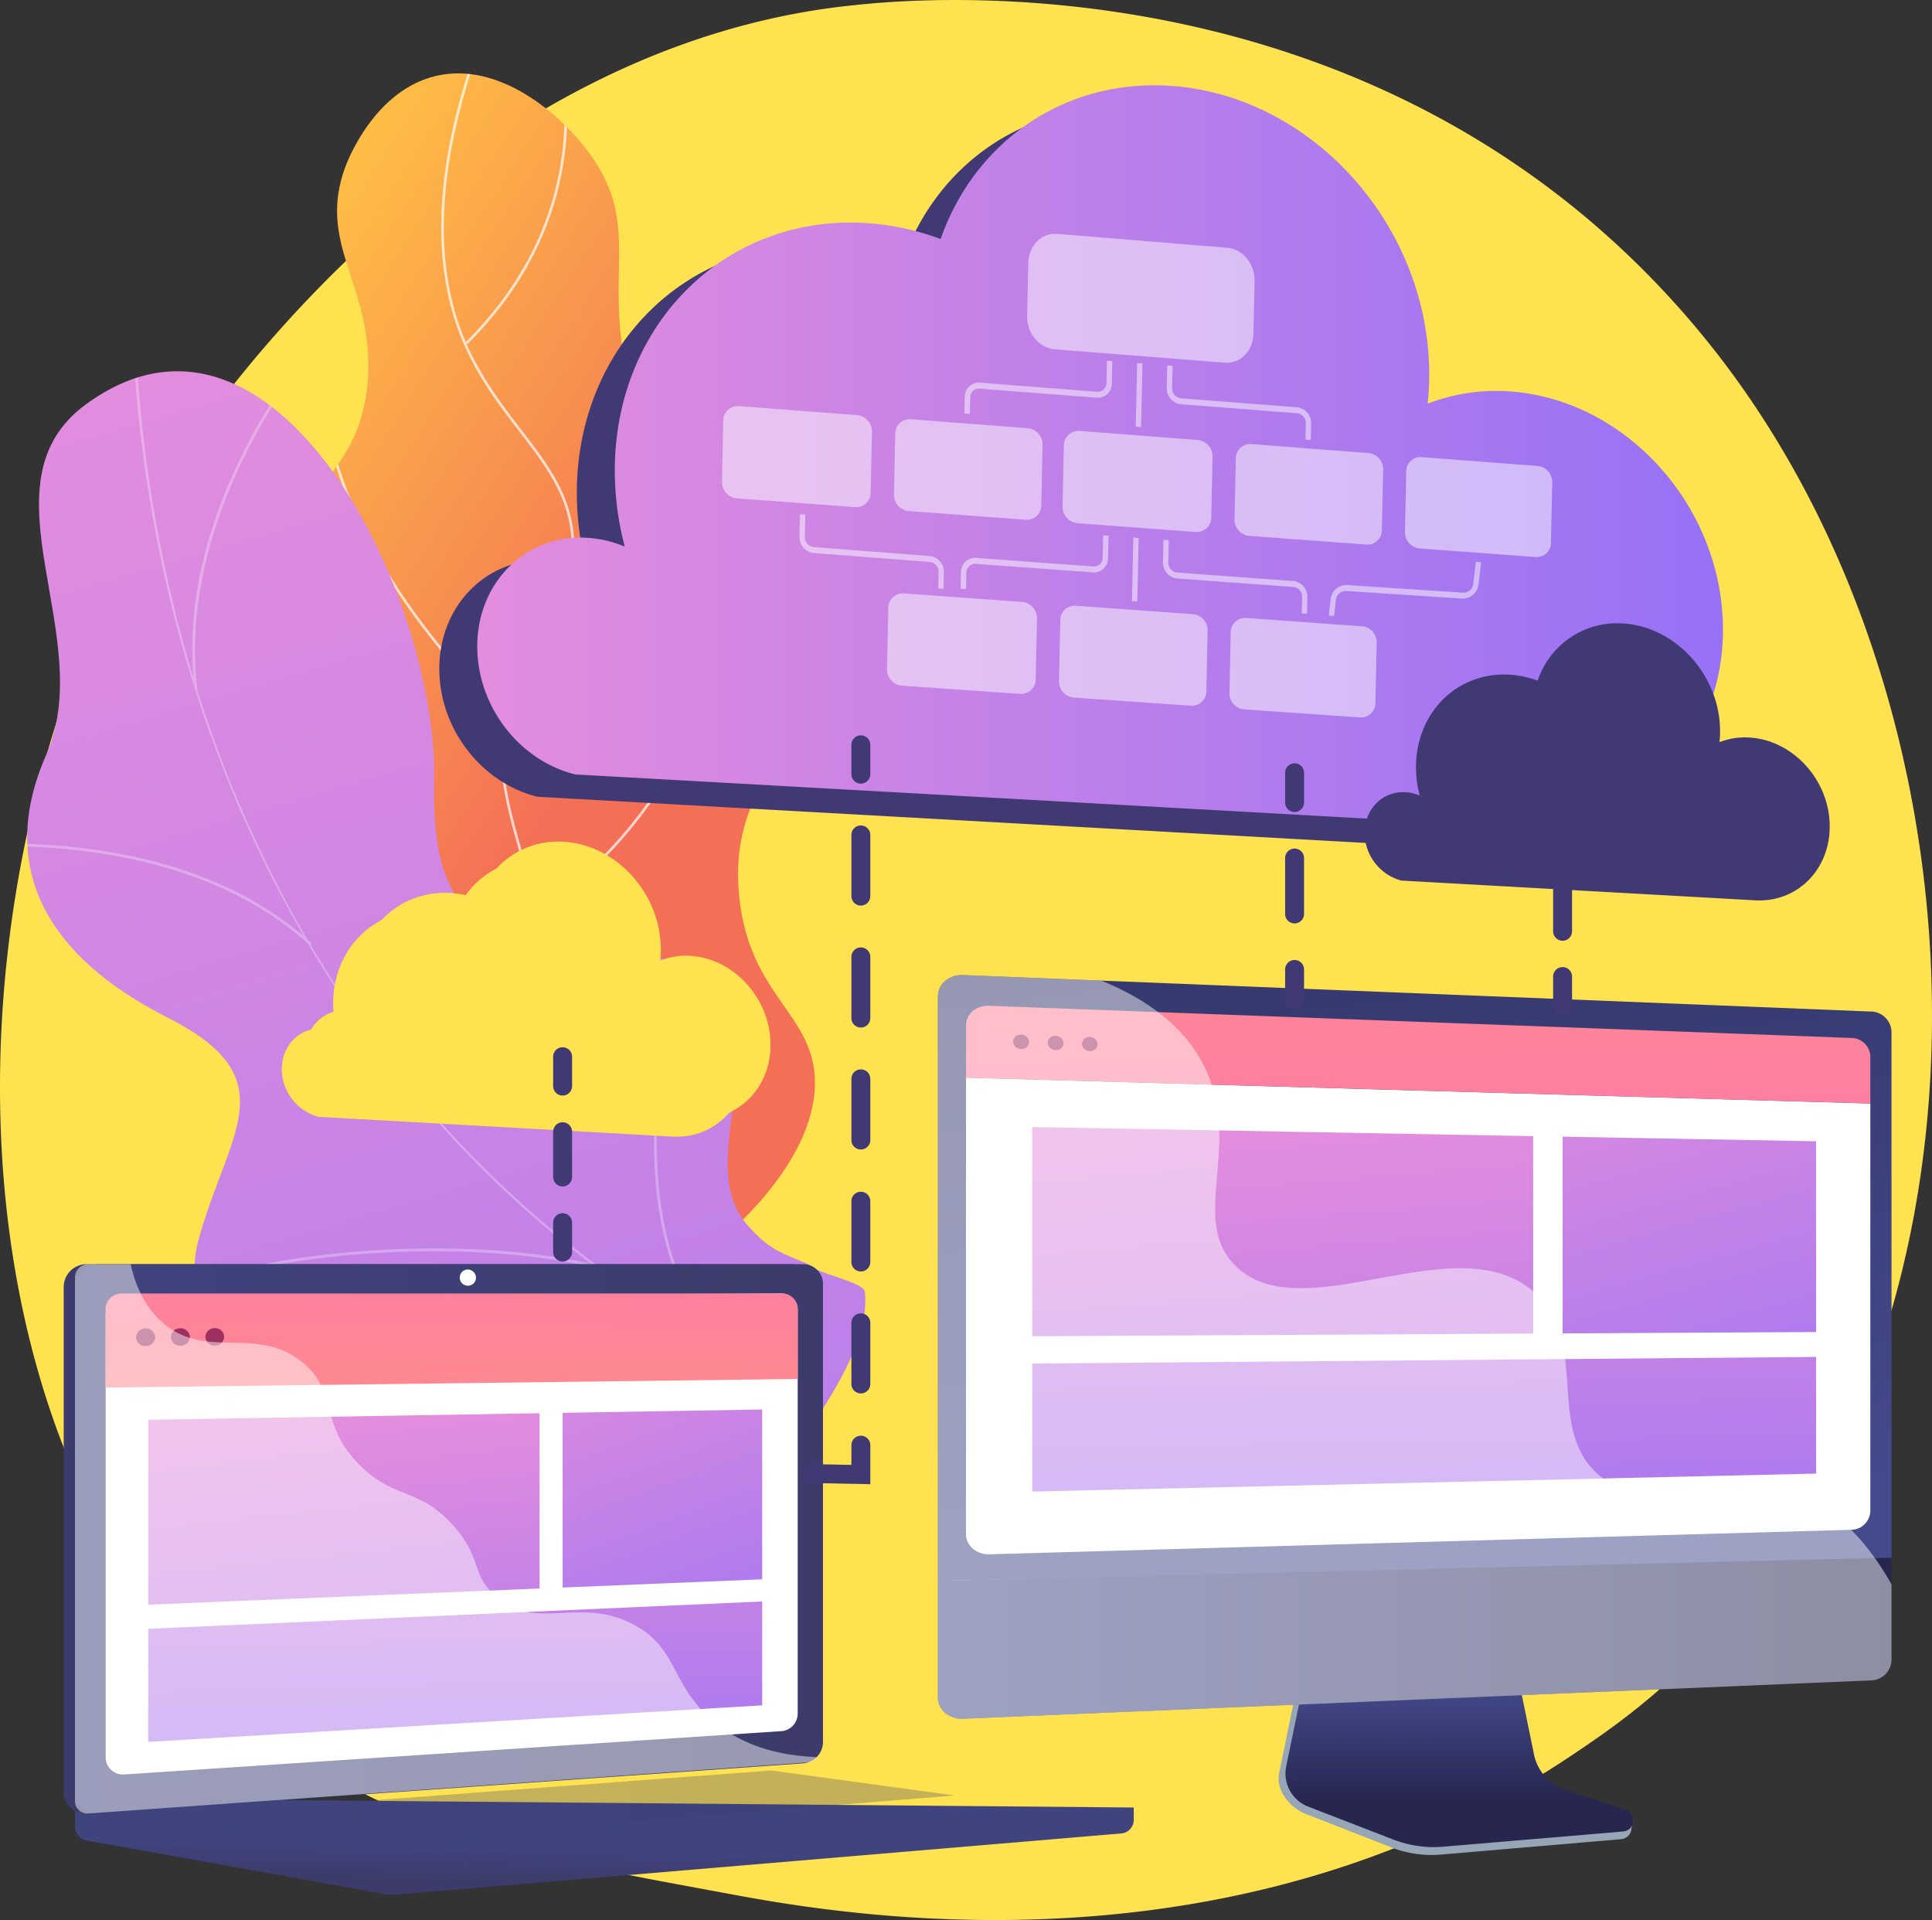 <?xml version="1.0" encoding="utf-8"?>
<svg xmlns="http://www.w3.org/2000/svg" xmlns:xlink="http://www.w3.org/1999/xlink" width="451.873" height="448.988" viewBox="0 0 451.873 448.988">
  <rect x="0" y="0" width="451.873" height="448.988" fill="#333333" stroke="none"/>
  <defs>
    <linearGradient id="linear-gradient" x1="0.116" y1="0.059" x2="0.47" y2="0.605" gradientUnits="objectBoundingBox">
      <stop offset="0" stop-color="#ffc444"/>
      <stop offset="0.996" stop-color="#f36f56"/>
    </linearGradient>
    <clipPath id="clip-path">
      <path id="Path_12822" data-name="Path 12822" d="M760.439,833.846c-14.278-10.992-15.784-38.306-11.429-56.414,5.085-21.142,16.118-21.252,18.793-38,4.981-31.187-31.225-43.6-28.7-75.444,2.067-26.036,27.048-27.623,28.025-56.56.705-20.881-11.963-30.091-5.36-48.063.565-1.536,6.89-18.019,21.327-21.335,14.571-3.348,28.884,8.674,35.815,18.168,12.812,17.549,2.315,29.077,9.869,55.454,10.285,35.911,35.829,35.8,37.936,63.806,1.74,23.128-15.277,28.538-12.838,54.143,2.265,23.777,17.761,27.751,17.752,43.893C871.612,810.628,789.562,856.269,760.439,833.846Z" transform="translate(-738.98 -537.456)"/>
    </clipPath>
    <linearGradient id="linear-gradient-2" x1="0.371" y1="0.008" x2="0.797" y2="2.01" gradientUnits="objectBoundingBox">
      <stop offset="0.004" stop-color="#e38ddd"/>
      <stop offset="1" stop-color="#9571f6"/>
    </linearGradient>
    <clipPath id="clip-path-2">
      <path id="Path_12829" data-name="Path 12829" d="M569.208,1253.308c3.064-.541,9.252-4.419,10.448-6.1,7.961-11.154,24.223-31.068,22.7-45.475-.26-2.46-11.392-4.24-13.042-6.433-6.822-2.857-9.366-3.425-14.517-9.328-15.207-17.425,15.99-52.914-22.693-63.088-28.334-7.452-51.478,3.262-50.482-40.235S464.579,961.742,420.2,994.108c-25.471,18.575,2.91,54.209-9.349,82.031-11.65,26.438.291,47.206,28.464,61.444s14.059,26.84,7.218,51.769c-8.218,29.945,37.405,33.069,58.591,32.715C522.181,1221.782,565.816,1232.566,569.208,1253.308Z" transform="translate(-406.415 -986.408)"/>
    </clipPath>
    <linearGradient id="linear-gradient-3" x1="0.422" y1="0.517" x2="0.352" y2="0.841" gradientUnits="objectBoundingBox">
      <stop offset="0" stop-color="#40447e"/>
      <stop offset="0.996" stop-color="#3c3b6b"/>
    </linearGradient>
    <linearGradient id="linear-gradient-4" x1="0.48" y1="0.467" x2="0.372" y2="0.528" xlink:href="#linear-gradient-3"/>
    <linearGradient id="linear-gradient-5" x1="0" y1="0.5" x2="1" y2="0.5" xlink:href="#linear-gradient-3"/>
    <linearGradient id="linear-gradient-8" x1="0.375" y1="1.966" x2="0.752" y2="-2.404" gradientUnits="objectBoundingBox">
      <stop offset="0" stop-color="#ff9085"/>
      <stop offset="1" stop-color="#fb6fbb"/>
    </linearGradient>
    <linearGradient id="linear-gradient-9" x1="0.402" y1="0.066" x2="0.958" y2="2.529" xlink:href="#linear-gradient-2"/>
    <linearGradient id="linear-gradient-10" x1="0.047" y1="-0.6" x2="1.09" y2="1.933" xlink:href="#linear-gradient-2"/>
    <linearGradient id="linear-gradient-11" x1="0.321" y1="-1.2" x2="0.645" y2="1.873" xlink:href="#linear-gradient-2"/>
    <linearGradient id="linear-gradient-12" x1="0.491" y1="0.226" x2="0.5" y2="0.781" gradientUnits="objectBoundingBox">
      <stop offset="0" stop-color="#444b8c"/>
      <stop offset="0.996" stop-color="#26264f"/>
    </linearGradient>
    <linearGradient id="linear-gradient-13" x1="0.57" y1="0.933" x2="0.212" y2="-1.046" xlink:href="#linear-gradient-12"/>
    <linearGradient id="linear-gradient-14" x1="0.193" y1="-2.461" x2="0.881" y2="4.375" xlink:href="#linear-gradient-8"/>
    <linearGradient id="linear-gradient-15" x1="0" y1="0.5" x2="1" y2="0.5" xlink:href="#linear-gradient-12"/>
    <linearGradient id="linear-gradient-16" x1="0.404" y1="0.025" x2="0.948" y2="2.849" xlink:href="#linear-gradient-2"/>
    <linearGradient id="linear-gradient-17" x1="0.07" y1="-0.691" x2="1.061" y2="2.078" xlink:href="#linear-gradient-2"/>
    <linearGradient id="linear-gradient-18" x1="0.316" y1="-1.822" x2="0.649" y2="2.379" xlink:href="#linear-gradient-2"/>
    <linearGradient id="linear-gradient-19" x1="0" y1="0.5" x2="1" y2="0.5" xlink:href="#linear-gradient-2"/>
  </defs>
  <g id="Illustration" transform="translate(-365.446 -426.877)">
    <g id="Virtualization_technology" transform="translate(365.446 426.877)">
      <path id="Path_12815" data-name="Path 12815" d="M762.953,813.019c-11.762,12.124-22.286,19.25-30.344,24.631C654.024,890.121,564.194,875,536.42,869.828c-44.809-8.34-82.634-14.223-115.132-43.584-73.846-66.717-70.254-205.894-13.827-292.109,6.691-10.223,63.033-93.739,153.058-105.507,2.2-.288,3.845-.452,5.284-.6,13.927-1.474,100.227-9.257,170.6,49.7A209.924,209.924,0,0,1,777.716,524.6C832.681,609.491,832.855,740.966,762.953,813.019Z" transform="translate(-365.446 -426.877)" fill="#fee24f"/>
      <g id="Group_26262" data-name="Group 26262" transform="translate(6.357 17.158)">
        <g id="Group_26256" data-name="Group 26256" transform="translate(51.602)">
          <g id="Group_26255" data-name="Group 26255">
            <path id="Path_12816" data-name="Path 12816" d="M760.439,833.846c-14.278-10.992-15.784-38.306-11.429-56.414,5.085-21.142,16.118-21.252,18.793-38,4.981-31.187-31.225-43.6-28.7-75.444,2.067-26.036,27.048-27.623,28.025-56.56.705-20.881-11.963-30.091-5.36-48.063.565-1.536,6.89-18.019,21.327-21.335,14.571-3.348,28.884,8.674,35.815,18.168,12.812,17.549,2.315,29.077,9.869,55.454,10.285,35.911,35.829,35.8,37.936,63.806,1.74,23.128-15.277,28.538-12.838,54.143,2.265,23.777,17.761,27.751,17.752,43.893C871.612,810.628,789.562,856.269,760.439,833.846Z" transform="translate(-738.98 -537.456)" fill="url(#linear-gradient)"/>
            <g id="Group_26254" data-name="Group 26254" clip-path="url(#clip-path)">
              <path id="Path_12817" data-name="Path 12817" d="M1007.766,806.065a.309.309,0,0,1-.145-.582,106.2,106.2,0,0,0,35.227-29.986c8.849-11.761,18-23.919,17.947-39.471-.037-11.756-5.286-18.309-11.93-26.606-6.476-8.086-14.536-18.15-19.72-36.416-2.961-10.43-6.645-23.409-2.744-38.683,2.273-8.9,5.982-13.816,9.254-18.154,3.42-4.534,6.122-8.116,5.889-14.68-.382-10.717-5.864-17.851-12.211-26.112-3.923-5.106-7.981-10.386-11.464-17.2-9.8-19.171-9.064-44.345,2.2-74.822a.309.309,0,1,1,.58.215c-11.2,30.308-11.949,55.315-2.228,74.326,3.457,6.76,7.5,12.017,11.4,17.1,6.412,8.345,11.95,15.552,12.339,26.467.241,6.783-2.656,10.625-6.013,15.074-3.237,4.292-6.907,9.156-9.149,17.934-3.86,15.112-.2,28,2.74,38.361,5.151,18.145,13.167,28.155,19.608,36.2,6.72,8.391,12.029,15.019,12.067,26.991.05,15.76-9.161,28-18.07,39.843a106.818,106.818,0,0,1-35.433,30.163A.3.3,0,0,1,1007.766,806.065Z" transform="translate(-965.799 -491.581)" fill="#fff" opacity="0.7"/>
              <path id="Path_12818" data-name="Path 12818" d="M892.24,1080.654a.308.308,0,0,1-.216-.087c-22.67-22.005-32.919-41.995-37.524-54.889-5-13.995-4.617-22.914-4.613-23a.309.309,0,1,1,.618.031c0,.088-.375,8.913,4.593,22.8,4.586,12.823,14.79,32.708,37.358,54.613a.309.309,0,0,1-.216.531Z" transform="translate(-832.672 -930.242)" fill="#fff" opacity="0.7"/>
              <path id="Path_12819" data-name="Path 12819" d="M1181.7,1242.5a.309.309,0,0,1-.186-.557c30.339-22.765,39.129-49.177,41.16-67.325,2.2-19.673-2.838-34.152-2.889-34.3a.31.31,0,0,1,.583-.208c.051.145,5.135,14.736,2.925,34.544-2.04,18.278-10.88,44.874-41.406,67.78A.307.307,0,0,1,1181.7,1242.5Z" transform="translate(-1112.742 -1046.432)" fill="#fff" opacity="0.7"/>
              <path id="Path_12820" data-name="Path 12820" d="M916.408,1887.27a.315.315,0,0,1-.1-.016c-34.308-11.624-51.668-30.909-60.19-45.041-9.242-15.325-10.375-28.083-10.385-28.21a.309.309,0,1,1,.617-.05c.01.126,1.138,12.764,10.316,27.97,8.47,14.033,25.728,33.187,59.841,44.745a.31.31,0,0,1-.1.6Z" transform="translate(-829.168 -1615.648)" fill="#fff" opacity="0.7"/>
              <path id="Path_12821" data-name="Path 12821" d="M1068.146,477.673a.31.31,0,0,1-.219-.528c20.4-20.364,23.689-42.343,22.858-57.2a75.786,75.786,0,0,0-6.752-27.624.309.309,0,1,1,.55-.283,76.468,76.468,0,0,1,6.819,27.872c.838,14.979-2.478,37.142-23.038,57.669A.309.309,0,0,1,1068.146,477.673Z" transform="translate(-1016.81 -414.463)" fill="#fff" opacity="0.7"/>
            </g>
          </g>
        </g>
        <g id="Group_26261" data-name="Group 26261" transform="translate(0 69.66)">
          <g id="Group_26260" data-name="Group 26260">
            <g id="Group_26259" data-name="Group 26259">
              <path id="Path_12823" data-name="Path 12823" d="M569.208,1253.308c3.064-.541,9.252-4.419,10.448-6.1,7.961-11.154,24.223-31.068,22.7-45.475-.26-2.46-11.392-4.24-13.042-6.433-6.822-2.857-9.366-3.425-14.517-9.328-15.207-17.425,15.99-52.914-22.693-63.088-28.334-7.452-51.478,3.262-50.482-40.235S464.579,961.742,420.2,994.108c-25.471,18.575,2.91,54.209-9.349,82.031-11.65,26.438.291,47.206,28.464,61.444s14.059,26.84,7.218,51.769c-8.218,29.945,37.405,33.069,58.591,32.715C522.181,1221.782,565.816,1232.566,569.208,1253.308Z" transform="translate(-406.415 -986.408)" fill="url(#linear-gradient-2)"/>
              <g id="Group_26258" data-name="Group 26258" opacity="0.3" clip-path="url(#clip-path-2)">
                <g id="Group_26257" data-name="Group 26257" transform="translate(-5.781 -6.033)">
                  <path id="Path_12824" data-name="Path 12824" d="M725.341,1192.891l.262-.607c-93.571-40.354-153.06-131.85-159.133-244.754l-.661.035c2.878,53.508,18.4,104.12,44.9,146.364C638.562,1138.34,678.2,1172.561,725.341,1192.891Z" transform="translate(-535.296 -947.529)" fill="#fcfdfe"/>
                  <path id="Path_12825" data-name="Path 12825" d="M632.454,2318.251c26.052-9.905,70.289-12.192,98.611-5.1l.161-.642c-28.433-7.123-72.847-4.826-99.007,5.12Z" transform="translate(-591.402 -2097.22)" fill="#fcfdfe"/>
                  <path id="Path_12826" data-name="Path 12826" d="M1370.645,1947.387l.42-.511c-11.724-9.637-18.126-24.831-19.028-45.159-.661-14.906,1.595-32.174,6.707-51.326l-.64-.17c-5.129,19.217-7.393,36.553-6.728,51.526C1352.285,1922.27,1358.769,1937.626,1370.645,1947.387Z" transform="translate(-1198.877 -1710.156)" fill="#fcfdfe"/>
                  <path id="Path_12827" data-name="Path 12827" d="M441.044,1721.743l.446-.489c-21.166-19.3-51.015-23.344-72.329-23.337v.662C390.357,1698.571,420.035,1702.583,441.044,1721.743Z" transform="translate(-369.16 -1581.485)" fill="#fcfdfe"/>
                  <path id="Path_12828" data-name="Path 12828" d="M655.787,1051.047l.657-.078c-3.82-32.043,13.367-61.232,23.951-75.779l-.535-.389C669.218,989.426,651.94,1018.779,655.787,1051.047Z" transform="translate(-610.849 -970.568)" fill="#fcfdfe"/>
                </g>
              </g>
            </g>
          </g>
        </g>
      </g>
      <g id="Group_26265" data-name="Group 26265" transform="translate(14.899 295.617)">
        <path id="Path_12830" data-name="Path 12830" d="M726.083,3139.217,478.45,3137.06v6.381a3.385,3.385,0,0,0,2.543,3.467l70.023,12.566a9.612,9.612,0,0,0,2.512.118l169.864-14.327a3.222,3.222,0,0,0,2.691-3.385v-2.664Z" transform="translate(-475.815 -3012.158)" fill="url(#linear-gradient-3)"/>
        <path id="Path_12831" data-name="Path 12831" d="M632.022,2448.8,466.83,2460.476a4.92,4.92,0,0,1-5.359-4.958V2337.425a5.351,5.351,0,0,1,5.359-5.337H632.023a4.627,4.627,0,0,1,4.4,4.825v106.753A5.045,5.045,0,0,1,632.022,2448.8Z" transform="translate(-461.471 -2332.087)" fill="url(#linear-gradient-4)"/>
        <path id="Path_12832" data-name="Path 12832" d="M649,2448.8l-165.193,11.675a4.92,4.92,0,0,1-5.359-4.958V2337.425a5.351,5.351,0,0,1,5.359-5.337H649a4.627,4.627,0,0,1,4.4,4.825v106.753A5.044,5.044,0,0,1,649,2448.8Z" transform="translate(-475.813 -2332.087)" fill="url(#linear-gradient-5)"/>
        <path id="Path_12833" data-name="Path 12833" d="M682.977,2478.607l-153.859,10.14a4.032,4.032,0,0,1-4.36-4.07v-103.39a4.382,4.382,0,0,1,4.36-4.375l153.859-.637a3.792,3.792,0,0,1,3.634,3.953v94.17A4.13,4.13,0,0,1,682.977,2478.607Z" transform="translate(-514.938 -2369.419)" fill="#fff"/>
        <path id="Path_12834" data-name="Path 12834" d="M1062.2,2342.1a1.9,1.9,0,1,1-1.9-1.985A1.952,1.952,0,0,1,1062.2,2342.1Z" transform="translate(-965.772 -2338.868)" fill="#fff"/>
        <path id="Path_12835" data-name="Path 12835" d="M644.879,3080.693,478.45,3092.981,551.016,3106a9.632,9.632,0,0,0,2.512.118l172.555-14.554-78.557-10.79A12.6,12.6,0,0,0,644.879,3080.693Z" transform="translate(-475.816 -2964.509)" fill="url(#linear-gradient-5)"/>
        <path id="Path_12836" data-name="Path 12836" d="M634.958,3105.533l138.557-10.384,42.882,5.844-137.364,11.1Z" transform="translate(-608.039 -2976.751)" opacity="0.3" fill="url(#linear-gradient-5)"/>
        <g id="Group_26264" data-name="Group 26264" transform="translate(9.801 6.856)">
          <path id="Path_12837" data-name="Path 12837" d="M686.53,2396.263l-161.89,2.011v-18.289a3.713,3.713,0,0,1,3.713-3.713H682.818a3.713,3.713,0,0,1,3.713,3.713v16.278Z" transform="translate(-524.64 -2376.272)" fill="url(#linear-gradient-8)"/>
          <g id="Group_26263" data-name="Group 26263" transform="translate(9.965 27.124)">
            <path id="Path_12838" data-name="Path 12838" d="M680.4,2597.7l-91.531,3.781v-43.236l91.531-1.535Z" transform="translate(-588.866 -2555.836)" fill="url(#linear-gradient-9)"/>
            <path id="Path_12839" data-name="Path 12839" d="M1260.231,2590.791l-46.681,1.929v-40.856l46.681-.784Z" transform="translate(-1116.623 -2551.08)" fill="url(#linear-gradient-10)"/>
            <path id="Path_12840" data-name="Path 12840" d="M732.474,2864.721l-143.608,8.551v-26.448l143.608-6.394Z" transform="translate(-588.866 -2795.534)" fill="url(#linear-gradient-11)"/>
          </g>
          <path id="Path_12841" data-name="Path 12841" d="M575.011,2431.062a2.168,2.168,0,0,1-2.241,2.062,2.138,2.138,0,0,1-2.246-2.036,2.168,2.168,0,0,1,2.246-2.062A2.138,2.138,0,0,1,575.011,2431.062Z" transform="translate(-563.405 -2420.84)" fill="#9d3060"/>
          <path id="Path_12842" data-name="Path 12842" d="M627.461,2430.8a2.152,2.152,0,0,1-2.22,2.052,2.122,2.122,0,0,1-2.226-2.027,2.152,2.152,0,0,1,2.226-2.053A2.123,2.123,0,0,1,627.461,2430.8Z" transform="translate(-607.751 -2420.63)" fill="#9d3060"/>
          <path id="Path_12843" data-name="Path 12843" d="M679.428,2430.553a2.136,2.136,0,0,1-2.2,2.043,2.107,2.107,0,0,1-2.205-2.018,2.137,2.137,0,0,1,2.205-2.043A2.108,2.108,0,0,1,679.428,2430.553Z" transform="translate(-651.689 -2420.426)" fill="#9d3060"/>
        </g>
        <path id="Path_12844" data-name="Path 12844" d="M609.2,2416.41c-12.735-6.852-22.748,1.83-32.412-6.736-5.859-5.193-2.982-9.066-10.191-16.827-7.985-8.6-13.183-5.706-21.207-13.443-10.146-9.782-5.072-17.393-13.811-24.416-10.6-8.52-22.037-.634-32.129-8.805-4.353-3.524-6.742-8.648-7.989-14.1h-9.875a3.135,3.135,0,0,0-3.136,3.133v122.413a2.882,2.882,0,0,0,3.136,2.91l168.357-11.95a2.711,2.711,0,0,0,2.029-1.24c-12.324-.449-19.9-4.581-24.736-8.852C617.767,2430.144,619.409,2421.9,609.2,2416.41Z" transform="translate(-475.814 -2332.085)" fill="#fff" opacity="0.48"/>
      </g>
      <g id="Group_26271" data-name="Group 26271" transform="translate(219.363 228.004)">
        <path id="Path_12845" data-name="Path 12845" d="M2359.532,2939.205a11.308,11.308,0,0,1-7.5-8.515l-5.573-27.584-47.677,1.693-5.868,28.737c-.822,4.024,2.468,8.062,6.256,9.544l19.947,7.8a25.941,25.941,0,0,0,11.662,1.69l42.155-3.606a2.615,2.615,0,0,0,2.364-2.317c.144-1.243,1.007-2.638-.168-3.028Z" transform="translate(-2213.1 -2746.892)" fill="#97a6b7"/>
        <path id="Path_12846" data-name="Path 12846" d="M2368.749,2930.856a11.211,11.211,0,0,1-7.491-8.407l-5.568-27.238-46.516,1.674-5.862,28.376a8.3,8.3,0,0,0,5.136,9.423l19.927,7.707a26.179,26.179,0,0,0,11.65,1.669l42.112-3.561a2.6,2.6,0,0,0,.591-5.058Z" transform="translate(-2221.845 -2740.222)" fill="url(#linear-gradient-12)"/>
        <path id="Path_12847" data-name="Path 12847" d="M2002.254,2033.367V1909.679a4.877,4.877,0,0,0-4.652-4.8l-212.5-8.542c-3.234-.13-5.887,2.1-5.887,4.966V2038Z" transform="translate(-1779.216 -1896.333)" fill="url(#linear-gradient-13)"/>
        <g id="Group_26267" data-name="Group 26267" transform="translate(6.573 7.189)">
          <path id="Path_12848" data-name="Path 12848" d="M1821.57,2050.97v106.778c0,2.665,2.464,4.776,5.466,4.69l201.674-5.735a4.512,4.512,0,0,0,4.371-4.447v-95.233Z" transform="translate(-1821.57 -2034.165)" fill="#fff"/>
          <path id="Path_12849" data-name="Path 12849" d="M2033.086,1965.523v-10.929a4.467,4.467,0,0,0-4.282-4.393l-201.876-7.531c-2.942-.11-5.355,1.936-5.355,4.547v12.254Z" transform="translate(-1821.573 -1942.665)" fill="url(#linear-gradient-14)"/>
          <g id="Group_26266" data-name="Group 26266" transform="translate(11.014 6.766)">
            <path id="Path_12850" data-name="Path 12850" d="M1896.3,1988a1.708,1.708,0,0,1-1.869,1.6,1.849,1.849,0,0,1-1.874-1.725,1.709,1.709,0,0,1,1.874-1.6A1.848,1.848,0,0,1,1896.3,1988Z" transform="translate(-1892.554 -1986.274)" fill="#9d3060"/>
            <path id="Path_12851" data-name="Path 12851" d="M1948.456,1989.758a1.692,1.692,0,0,1-1.847,1.593,1.832,1.832,0,0,1-1.853-1.715,1.693,1.693,0,0,1,1.853-1.593A1.831,1.831,0,0,1,1948.456,1989.758Z" transform="translate(-1936.656 -1987.768)" fill="#9d3060"/>
            <path id="Path_12852" data-name="Path 12852" d="M2000.02,1991.5a1.677,1.677,0,0,1-1.826,1.584,1.815,1.815,0,0,1-1.831-1.7,1.677,1.677,0,0,1,1.831-1.584A1.814,1.814,0,0,1,2000.02,1991.5Z" transform="translate(-1980.256 -1989.252)" fill="#9d3060"/>
          </g>
        </g>
        <path id="Path_12853" data-name="Path 12853" d="M1779.21,2779.8v27.3c0,2.861,2.654,5.09,5.887,4.954l212.5-8.984a4.889,4.889,0,0,0,4.652-4.808v-23.886Z" transform="translate(-1779.21 -2638.138)" fill="url(#linear-gradient-15)"/>
        <g id="Group_26269" data-name="Group 26269" transform="translate(22.058 35.546)">
          <g id="Group_26268" data-name="Group 26268">
            <path id="Path_12854" data-name="Path 12854" d="M2038.546,2173.713l-117.176.635V2125.42l117.176,2.132Z" transform="translate(-1921.37 -2125.42)" fill="url(#linear-gradient-16)"/>
            <path id="Path_12855" data-name="Path 12855" d="M2780.152,2185.647l-59.292.321v-46l59.292,1.078Z" transform="translate(-2596.809 -2137.712)" fill="url(#linear-gradient-17)"/>
            <path id="Path_12856" data-name="Path 12856" d="M2104.713,2499.161l-183.343,4.206v-29.928l183.343-1.559Z" transform="translate(-1921.37 -2418.122)" fill="url(#linear-gradient-18)"/>
          </g>
        </g>
        <g id="Group_26270" data-name="Group 26270" transform="translate(0)" opacity="0.48">
          <path id="Path_12857" data-name="Path 12857" d="M1979.232,2017.4c-17.453-5.895-31.892,6.129-44.437-3.338-14.143-10.673-2.712-31.178-15.794-43.258-18.174-16.781-54.508,9.244-70.289-6.577-10.85-10.877,1.949-28.29-7.238-46.608-4.671-9.313-13.424-15.663-24.049-19.979l-32.326-1.3c-3.234-.13-5.887,2.1-5.887,4.966v163.993c0,2.861,2.654,5.09,5.887,4.954l212.5-8.984a4.889,4.889,0,0,0,4.652-4.808v-17.65C1994.765,2025.578,1986.5,2019.852,1979.232,2017.4Z" transform="translate(-1779.21 -1896.33)" fill="#fff"/>
        </g>
      </g>
      <g id="Group_26275" data-name="Group 26275" transform="translate(102.747 19.945)">
        <g id="Group_26274" data-name="Group 26274">
          <g id="Group_26272" data-name="Group 26272" transform="translate(0 5.21)">
            <path id="Path_12858" data-name="Path 12858" d="M1188.964,589.073c32.451,1.7,59.881,30.738,61.273,64.864a63.571,63.571,0,0,1-.311,9.518,44.01,44.01,0,0,1,18.45-2.917c26.781,1.4,49.423,25.373,50.572,53.536,1.092,26.763-17.613,47.68-42.454,48.5-1.3.038-2.625.027-3.957-.043l-221.958-12.382c-12.5-3.05-22.358-14.972-22.918-28.709-.631-15.478,10.791-27.407,25.513-26.636a26.826,26.826,0,0,1,8.966,2.066,69.3,69.3,0,0,1-2.277-15c-1.439-35.279,24.586-62.449,58.124-60.692a61,61,0,0,1,18.032,3.765C1143.781,602.691,1164.263,587.778,1188.964,589.073Z" transform="translate(-1027.635 -588.995)" fill="#413974"/>
          </g>
          <g id="Group_26273" data-name="Group 26273" transform="translate(8.875)">
            <path id="Path_12859" data-name="Path 12859" d="M1246.164,555.495c32.451,1.7,59.881,30.738,61.273,64.864a63.506,63.506,0,0,1-.311,9.518,44.015,44.015,0,0,1,18.45-2.917c26.781,1.4,49.423,25.373,50.572,53.536,1.092,26.763-17.613,47.68-42.454,48.5-1.3.038-2.625.027-3.957-.043l-221.958-12.382c-12.5-3.05-22.358-14.972-22.918-28.709-.631-15.478,10.791-27.407,25.513-26.636a26.829,26.829,0,0,1,8.966,2.066,69.31,69.31,0,0,1-2.277-15c-1.439-35.279,24.586-62.45,58.124-60.692a60.994,60.994,0,0,1,18.032,3.765C1200.98,569.113,1221.462,554.2,1246.164,555.495Z" transform="translate(-1084.834 -555.417)" fill="url(#linear-gradient-19)"/>
          </g>
        </g>
      </g>
      <g id="Group_26279" data-name="Group 26279" transform="translate(65.917 196.803)">
        <g id="Group_26278" data-name="Group 26278">
          <g id="Group_26276" data-name="Group 26276" transform="translate(0 4.195)">
            <path id="Path_12860" data-name="Path 12860" d="M850.5,1722.311c12.114.635,22.358,11.479,22.878,24.219a23.553,23.553,0,0,1-.117,3.554,16.433,16.433,0,0,1,6.887-1.09c10,.524,18.449,9.47,18.878,19.984.408,10-6.573,17.8-15.848,18.106-.487.013-.979.012-1.477-.015l-82.862-4.623a11.614,11.614,0,0,1-8.56-10.718c-.236-5.778,4.03-10.232,9.529-9.944a9.986,9.986,0,0,1,3.343.77,26.036,26.036,0,0,1-.849-5.6c-.537-13.171,9.177-23.317,21.7-22.661a22.782,22.782,0,0,1,6.731,1.407A19.579,19.579,0,0,1,850.5,1722.311Z" transform="translate(-790.272 -1722.281)" fill="#fee24f"/>
          </g>
          <g id="Group_26277" data-name="Group 26277" transform="translate(5.526)">
            <path id="Path_12861" data-name="Path 12861" d="M886.117,1695.272c12.114.635,22.358,11.48,22.878,24.219a23.554,23.554,0,0,1-.117,3.554,16.434,16.434,0,0,1,6.887-1.09c10,.524,18.449,9.471,18.878,19.985.408,10-6.573,17.8-15.848,18.106-.487.013-.979.011-1.477-.014l-82.863-4.622a11.615,11.615,0,0,1-8.56-10.718c-.236-5.778,4.03-10.232,9.529-9.944a9.98,9.98,0,0,1,3.343.77,26.034,26.034,0,0,1-.849-5.6c-.537-13.17,9.177-23.317,21.7-22.661a22.784,22.784,0,0,1,6.731,1.407A19.583,19.583,0,0,1,886.117,1695.272Z" transform="translate(-825.886 -1695.243)" fill="#fee24f"/>
          </g>
        </g>
      </g>
      <g id="Group_26283" data-name="Group 26283" transform="translate(319.176 141.444)">
        <g id="Group_26282" data-name="Group 26282">
          <g id="Group_26280" data-name="Group 26280" transform="translate(0 4.306)">
            <path id="Path_12862" data-name="Path 12862" d="M2482.723,1366.242c12.114.635,22.358,11.479,22.877,24.219a24.2,24.2,0,0,1-.117,3.554,16.434,16.434,0,0,1,6.887-1.09c10,.524,18.449,9.47,18.878,19.984.407,9.99-6.574,17.8-15.848,18.107-.487.013-.979.012-1.477-.015l-82.866-4.623a11.616,11.616,0,0,1-8.556-10.717c-.236-5.778,4.031-10.232,9.525-9.944a9.987,9.987,0,0,1,3.348.77,26.02,26.02,0,0,1-.849-5.6c-.538-13.17,9.177-23.317,21.7-22.661a22.786,22.786,0,0,1,6.732,1.407A19.582,19.582,0,0,1,2482.723,1366.242Z" transform="translate(-2422.492 -1366.213)" fill="#413974"/>
          </g>
          <g id="Group_26281" data-name="Group 26281" transform="translate(5.254)">
            <path id="Path_12863" data-name="Path 12863" d="M2516.583,1338.491c12.114.635,22.358,11.479,22.877,24.219a24.2,24.2,0,0,1-.117,3.554,16.429,16.429,0,0,1,6.887-1.09c10,.524,18.449,9.47,18.878,19.984.408,9.99-6.573,17.8-15.847,18.106-.487.013-.979.012-1.477-.014l-82.867-4.624a11.615,11.615,0,0,1-8.556-10.717c-.236-5.778,4.031-10.232,9.525-9.944a9.98,9.98,0,0,1,3.348.771,26.023,26.023,0,0,1-.849-5.6c-.537-13.17,9.177-23.317,21.7-22.661a22.78,22.78,0,0,1,6.731,1.407A19.58,19.58,0,0,1,2516.583,1338.491Z" transform="translate(-2456.352 -1338.461)" fill="url(#linear-gradient-19)"/>
          </g>
        </g>
      </g>
      <g id="Group_26288" data-name="Group 26288" transform="translate(129.381 171.903)">
        <g id="Group_26284" data-name="Group 26284" transform="translate(58.298)">
          <path id="Path_12864" data-name="Path 12864" d="M1651.033,1546.108a2.213,2.213,0,0,1-2.213-2.213v-6.914a2.213,2.213,0,0,1,4.425,0v6.914A2.213,2.213,0,0,1,1651.033,1546.108Z" transform="translate(-1637.368 -1534.768)" fill="#413974"/>
          <path id="Path_12865" data-name="Path 12865" d="M1651.033,1804.009a2.213,2.213,0,0,1-2.213-2.213v-14.26a2.213,2.213,0,1,1,4.425,0v14.26A2.213,2.213,0,0,1,1651.033,1804.009Zm0-28.52a2.213,2.213,0,0,1-2.213-2.213v-14.26a2.213,2.213,0,0,1,4.425,0v14.26A2.213,2.213,0,0,1,1651.033,1775.489Zm0-28.522a2.213,2.213,0,0,1-2.213-2.213v-14.26a2.213,2.213,0,1,1,4.425,0v14.26A2.213,2.213,0,0,1,1651.033,1746.967Zm0-28.52a2.213,2.213,0,0,1-2.213-2.213v-14.26a2.213,2.213,0,1,1,4.425,0v14.26A2.213,2.213,0,0,1,1651.033,1718.447Zm0-28.52a2.213,2.213,0,0,1-2.213-2.213v-14.261a2.213,2.213,0,1,1,4.425,0v14.26A2.214,2.214,0,0,1,1651.033,1689.926Z" transform="translate(-1637.368 -1650.065)" fill="#413974"/>
          <path id="Path_12866" data-name="Path 12866" d="M1590.89,2601.7l-13.709-.272a2.212,2.212,0,0,1,.043-4.425h.045l9.2.183v-4.657a2.213,2.213,0,0,1,4.425,0Z" transform="translate(-1575.012 -2426.531)" fill="#413974"/>
        </g>
        <g id="Group_26285" data-name="Group 26285" transform="translate(171.194 6.638)">
          <path id="Path_12867" data-name="Path 12867" d="M2304.823,1588.888a2.213,2.213,0,0,1-2.212-2.213v-6.914a2.213,2.213,0,1,1,4.425,0v6.914A2.213,2.213,0,0,1,2304.823,1588.888Z" transform="translate(-2302.61 -1577.548)" fill="#413974"/>
          <path id="Path_12868" data-name="Path 12868" d="M2304.823,1723.52a2.213,2.213,0,0,1-2.212-2.213v-13.026a2.213,2.213,0,1,1,4.425,0v13.026A2.214,2.214,0,0,1,2304.823,1723.52Z" transform="translate(-2302.61 -1686.126)" fill="#413974"/>
          <path id="Path_12869" data-name="Path 12869" d="M2304.823,1885.308a2.213,2.213,0,0,1-2.212-2.213v-6.914a2.213,2.213,0,1,1,4.425,0v6.914A2.214,2.214,0,0,1,2304.823,1885.308Z" transform="translate(-2302.61 -1827.975)" fill="#413974"/>
        </g>
        <g id="Group_26286" data-name="Group 26286" transform="translate(233.878 15.488)">
          <path id="Path_12870" data-name="Path 12870" d="M2708.813,1645.927a2.213,2.213,0,0,1-2.213-2.213V1636.8a2.213,2.213,0,1,1,4.425,0v6.914A2.211,2.211,0,0,1,2708.813,1645.927Z" transform="translate(-2706.6 -1634.588)" fill="#413974"/>
          <path id="Path_12871" data-name="Path 12871" d="M2708.813,1762.711a2.213,2.213,0,0,1-2.213-2.213V1749.87a2.213,2.213,0,1,1,4.425,0V1760.5A2.213,2.213,0,0,1,2708.813,1762.711Z" transform="translate(-2706.6 -1730.113)" fill="#413974"/>
          <path id="Path_12872" data-name="Path 12872" d="M2708.813,1896a2.213,2.213,0,0,1-2.213-2.213v-6.914a2.213,2.213,0,1,1,4.425,0v6.914A2.212,2.212,0,0,1,2708.813,1896Z" transform="translate(-2706.6 -1845.856)" fill="#413974"/>
        </g>
        <g id="Group_26287" data-name="Group 26287" transform="translate(0 72.948)">
          <path id="Path_12873" data-name="Path 12873" d="M1201.5,2016.247a2.213,2.213,0,0,1-2.213-2.213v-6.914a2.213,2.213,0,0,1,4.425,0v6.914A2.213,2.213,0,0,1,1201.5,2016.247Z" transform="translate(-1199.29 -2004.908)" fill="#413974"/>
          <path id="Path_12874" data-name="Path 12874" d="M1201.5,2133.021a2.213,2.213,0,0,1-2.213-2.213V2120.18a2.213,2.213,0,0,1,4.425,0v10.629A2.212,2.212,0,0,1,1201.5,2133.021Z" transform="translate(-1199.29 -2100.425)" fill="#413974"/>
          <path id="Path_12875" data-name="Path 12875" d="M1201.5,2266.318a2.213,2.213,0,0,1-2.213-2.213v-6.915a2.213,2.213,0,0,1,4.425,0v6.915A2.213,2.213,0,0,1,1201.5,2266.318Z" transform="translate(-1199.29 -2216.177)" fill="#413974"/>
        </g>
      </g>
      <g id="Group_26294" data-name="Group 26294" transform="translate(168.861 54.67)" opacity="0.5">
        <path id="Path_12876" data-name="Path 12876" d="M1960.551,782.488l-39.84-3.252c-3.634-.3-6.653,2.738-6.74,6.778L1913.7,798.4c-.088,4.04,2.789,7.547,6.423,7.832l39.843,3.13c3.6.283,6.583-2.744,6.67-6.76l.267-12.307C1966.991,786.276,1964.149,782.782,1960.551,782.488Z" transform="translate(-1842.329 -779.216)" fill="#fff"/>
        <g id="Group_26289" data-name="Group 26289" transform="translate(0 40.277)">
          <path id="Path_12877" data-name="Path 12877" d="M1998.877,1078.37l-27.948-2.136a3.4,3.4,0,0,0-3.506,3.529l-.3,14a3.861,3.861,0,0,0,3.342,4.044l27.95,2.068a3.387,3.387,0,0,0,3.481-3.524l.3-13.943A3.852,3.852,0,0,0,1998.877,1078.37Z" transform="translate(-1887.46 -1070.417)" fill="#fff"/>
          <path id="Path_12878" data-name="Path 12878" d="M2257.822,1098.146l-27.694-2.117a3.374,3.374,0,0,0-3.474,3.514l-.3,13.934a3.836,3.836,0,0,0,3.311,4.024l27.7,2.049a3.365,3.365,0,0,0,3.45-3.509l.3-13.879A3.827,3.827,0,0,0,2257.822,1098.146Z" transform="translate(-2106.469 -1087.141)" fill="#fff"/>
          <path id="Path_12879" data-name="Path 12879" d="M1485.488,1040.94l-27.948-2.136a3.4,3.4,0,0,0-3.506,3.529l-.3,14a3.861,3.861,0,0,0,3.341,4.044l27.95,2.067a3.387,3.387,0,0,0,3.481-3.524l.3-13.943A3.851,3.851,0,0,0,1485.488,1040.94Z" transform="translate(-1453.729 -1038.795)" fill="#fff"/>
          <path id="Path_12880" data-name="Path 12880" d="M1744.431,1060.716l-27.694-2.117a3.374,3.374,0,0,0-3.475,3.514l-.3,13.934a3.836,3.836,0,0,0,3.311,4.024l27.7,2.049a3.366,3.366,0,0,0,3.45-3.509l.3-13.879A3.827,3.827,0,0,0,1744.431,1060.716Z" transform="translate(-1672.737 -1055.519)" fill="#fff"/>
          <path id="Path_12881" data-name="Path 12881" d="M2514.415,1117.742l-27.443-2.1a3.352,3.352,0,0,0-3.443,3.5l-.3,13.871a3.812,3.812,0,0,0,3.281,4l27.444,2.03a3.344,3.344,0,0,0,3.419-3.494l.3-13.817A3.8,3.8,0,0,0,2514.415,1117.742Z" transform="translate(-2323.487 -1103.713)" fill="#fff"/>
        </g>
        <g id="Group_26290" data-name="Group 26290" transform="translate(56.708 29.682)">
          <path id="Path_12882" data-name="Path 12882" d="M2078.7,989.03l-1.249-.1.321-14.859,1.25.1Z" transform="translate(-2037.38 -973.522)" fill="#fff"/>
          <path id="Path_12883" data-name="Path 12883" d="M1820.468,982.949l-1.262-.1.082-3.78a3.3,3.3,0,0,1,3.407-3.432l27.634,2.142a2.039,2.039,0,0,0,2.1-2.123l.112-5.148,1.252.1-.112,5.147a3.285,3.285,0,0,1-3.383,3.42l-27.634-2.138a2.05,2.05,0,0,0-2.114,2.131Z" transform="translate(-1819.206 -970.511)" fill="#fff"/>
          <path id="Path_12884" data-name="Path 12884" d="M2157.889,995.077l-1.239-.095.081-3.746a2.315,2.315,0,0,0-1.98-2.427l-27.339-2.115a3.747,3.747,0,0,1-3.211-3.925l.112-5.139,1.248.1-.112,5.139a2.326,2.326,0,0,0,1.993,2.436l27.338,2.119a3.729,3.729,0,0,1,3.189,3.909Z" transform="translate(-2076.877 -976.526)" fill="#fff"/>
        </g>
        <g id="Group_26291" data-name="Group 26291" transform="translate(18.133 65.582)">
          <path id="Path_12885" data-name="Path 12885" d="M1604.28,1219.327l-1.239-.1.081-3.746a2.315,2.315,0,0,0-1.98-2.427l-27.339-2.115a3.747,3.747,0,0,1-3.211-3.925l.112-5.139,1.248.1-.112,5.139a2.326,2.326,0,0,0,1.993,2.436l27.339,2.119a3.729,3.729,0,0,1,3.189,3.909Z" transform="translate(-1570.592 -1201.881)" fill="#fff"/>
        </g>
        <g id="Group_26292" data-name="Group 26292" transform="translate(38.597 84.077)">
          <path id="Path_12886" data-name="Path 12886" d="M1734.24,1323.1l-27.951-2.006a3.414,3.414,0,0,0-3.506,3.545l-.3,14a3.839,3.839,0,0,0,3.342,4.028l27.953,1.937a3.405,3.405,0,0,0,3.482-3.54l.3-13.943A3.829,3.829,0,0,0,1734.24,1323.1Z" transform="translate(-1702.479 -1321.082)" fill="#fff"/>
          <path id="Path_12887" data-name="Path 12887" d="M1993.214,1341.676l-27.7-1.987a3.392,3.392,0,0,0-3.475,3.53l-.3,13.934a3.814,3.814,0,0,0,3.311,4.008l27.7,1.919a3.384,3.384,0,0,0,3.451-3.525l.3-13.879A3.8,3.8,0,0,0,1993.214,1341.676Z" transform="translate(-1921.512 -1336.795)" fill="#fff"/>
          <path id="Path_12888" data-name="Path 12888" d="M2249.837,1360.074l-27.446-1.969a3.371,3.371,0,0,0-3.444,3.515l-.3,13.871a3.79,3.79,0,0,0,3.281,3.989l27.447,1.9a3.363,3.363,0,0,0,3.42-3.51l.3-13.816A3.782,3.782,0,0,0,2249.837,1360.074Z" transform="translate(-2138.556 -1352.354)" fill="#fff"/>
        </g>
        <g id="Group_26293" data-name="Group 26293" transform="translate(55.819 70.517)">
          <path id="Path_12889" data-name="Path 12889" d="M2072.991,1251.98l-1.251-.09.323-14.86,1.251.093Z" transform="translate(-2031.667 -1236.511)" fill="#fff"/>
          <path id="Path_12890" data-name="Path 12890" d="M1814.738,1246.271l-1.262-.091.082-3.78a3.321,3.321,0,0,1,3.407-3.448l27.636,2.013a2.051,2.051,0,0,0,2.1-2.133l.112-5.148,1.253.092-.112,5.147a3.3,3.3,0,0,1-3.384,3.435l-27.636-2.009a2.061,2.061,0,0,0-2.115,2.14Z" transform="translate(-1813.476 -1233.685)" fill="#fff"/>
          <path id="Path_12891" data-name="Path 12891" d="M2152.191,1257.668l-1.239-.089.081-3.746a2.3,2.3,0,0,0-1.98-2.417l-27.342-1.987a3.726,3.726,0,0,1-3.212-3.91l.112-5.139,1.249.092-.112,5.139a2.313,2.313,0,0,0,1.993,2.427l27.341,1.992a3.708,3.708,0,0,1,3.189,3.894Z" transform="translate(-2071.171 -1239.341)" fill="#fff"/>
          <path id="Path_12892" data-name="Path 12892" d="M2368.37,1286.113l1.24.083.437-3.721a2.3,2.3,0,0,1,2.295-2.121l27.354,1.806a3.726,3.726,0,0,0,3.72-3.429l.6-5.105-1.249-.081-.6,5.1a2.313,2.313,0,0,1-2.309,2.128l-27.354-1.8a3.707,3.707,0,0,0-3.7,3.417Z" transform="translate(-2282.271 -1267.359)" fill="#fff"/>
        </g>
      </g>
    </g>
  </g>
</svg>